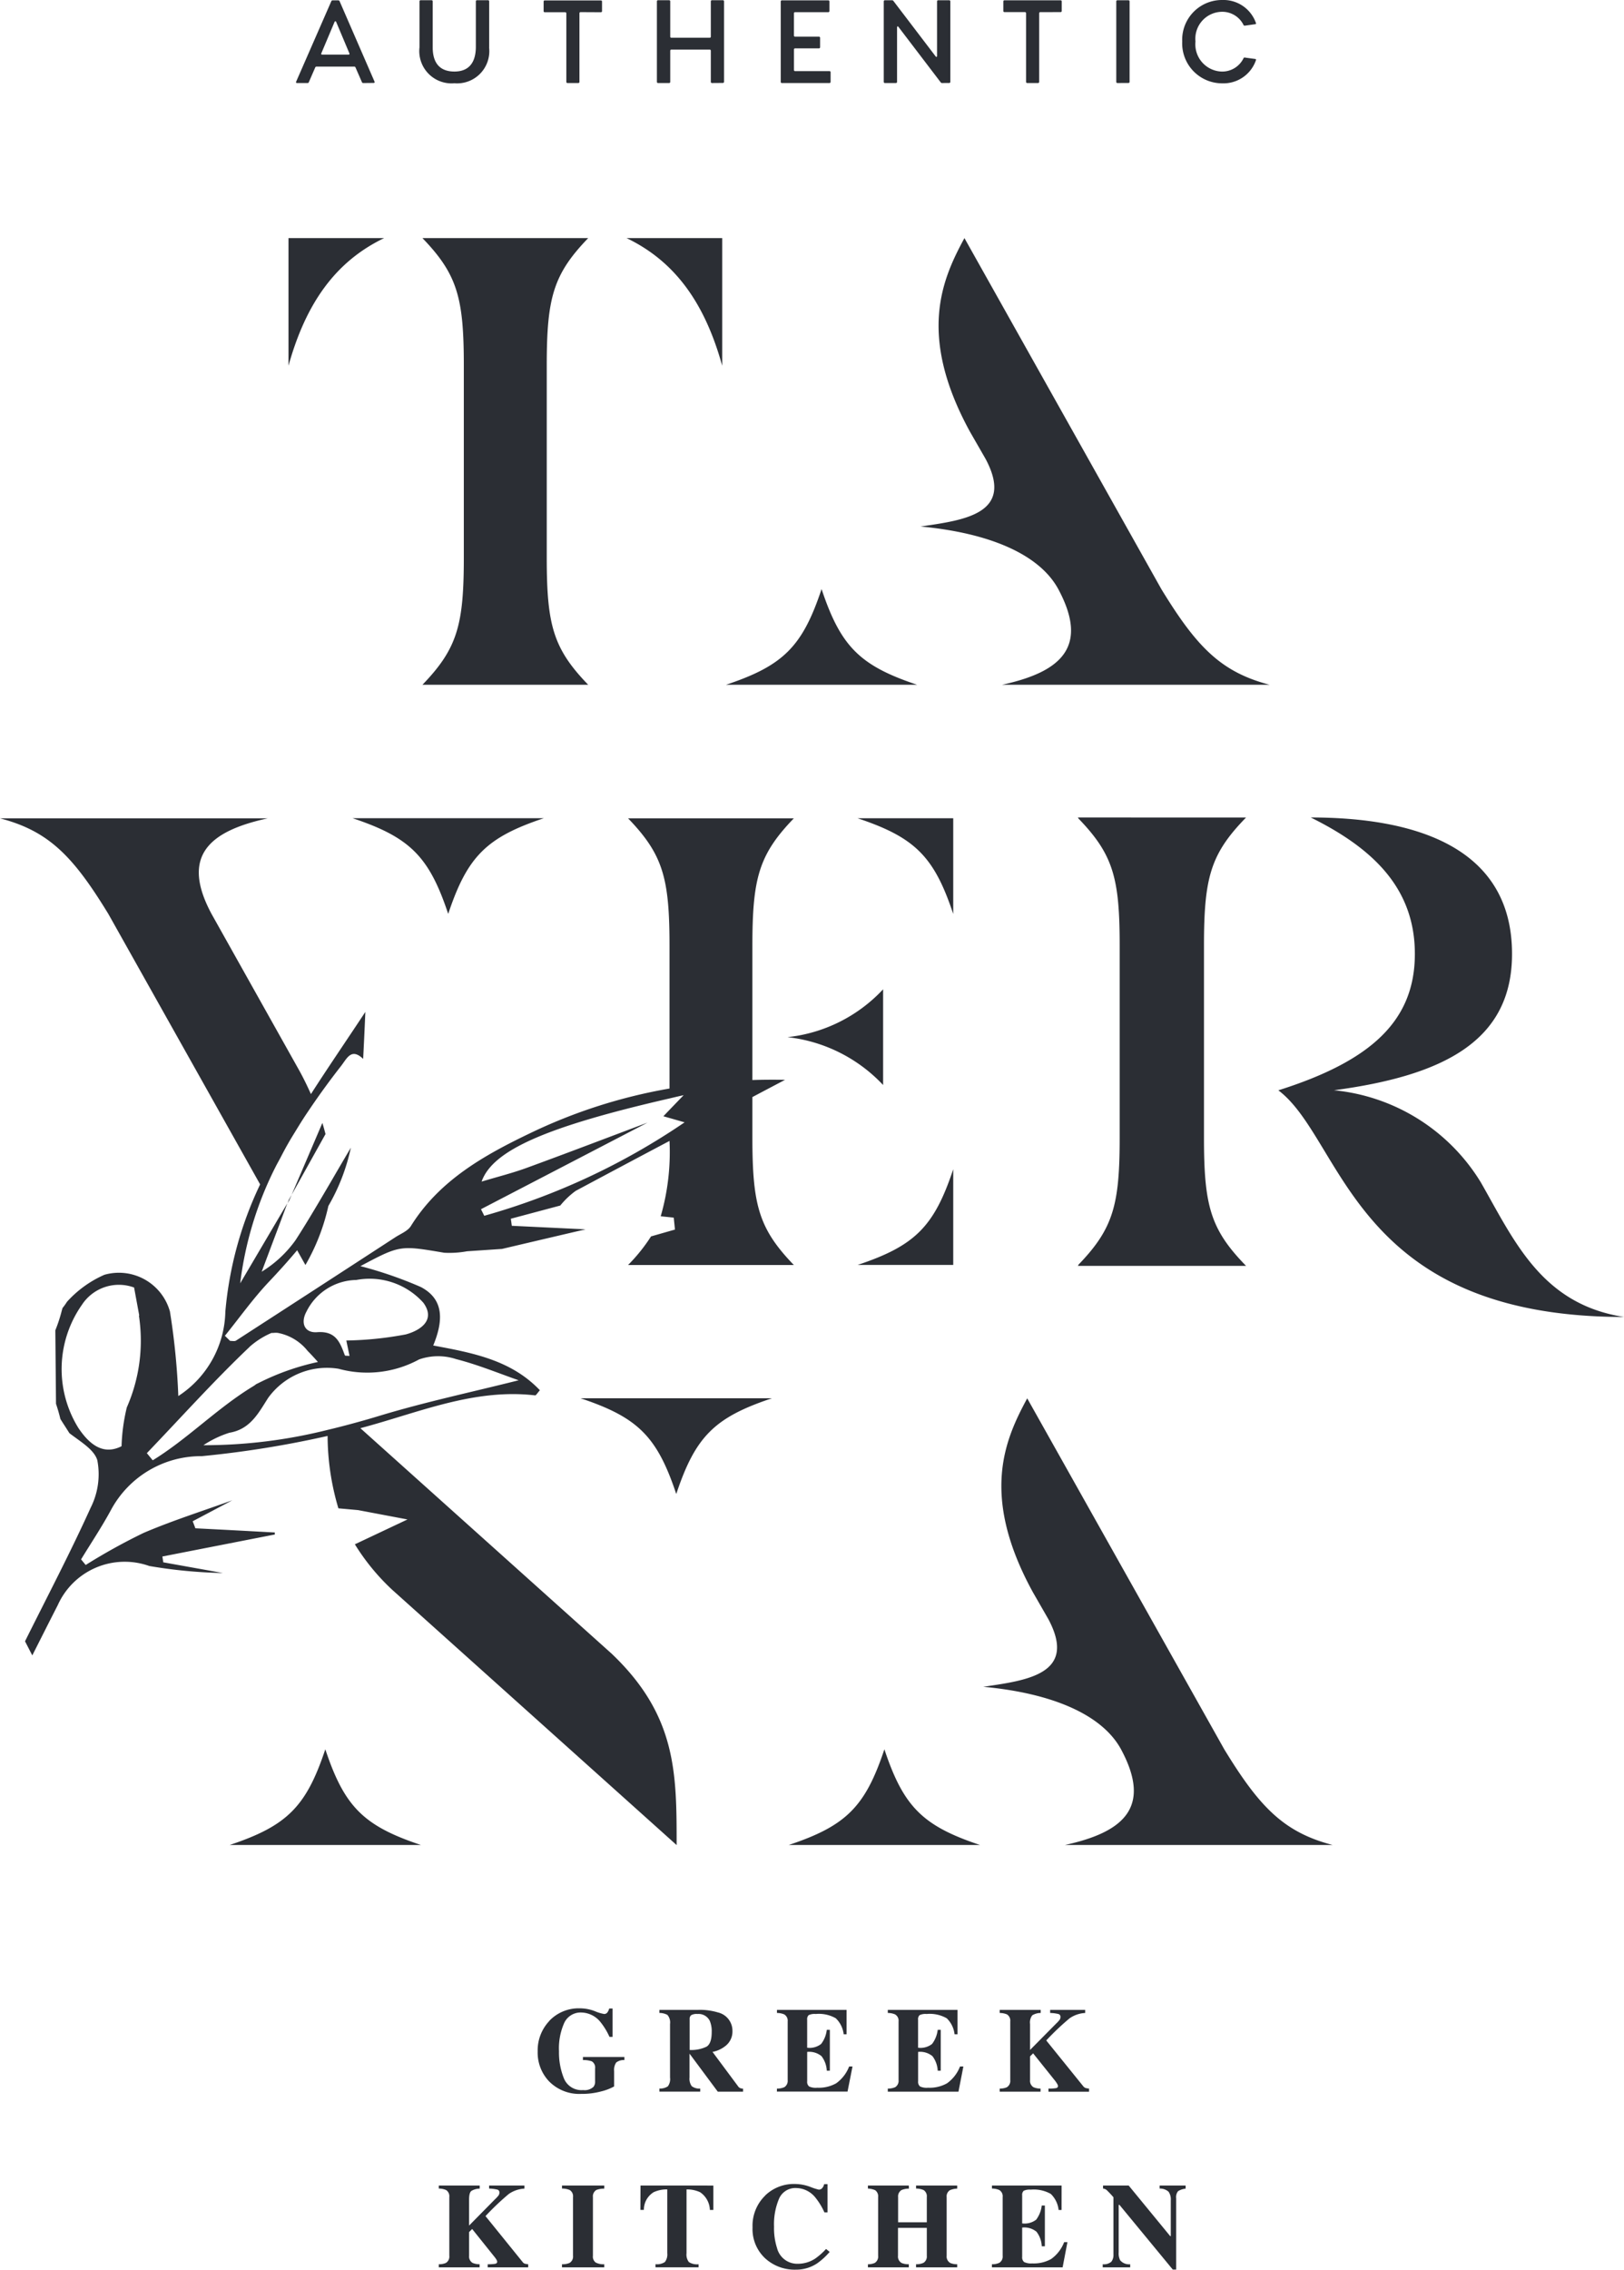<?xml version="1.0" encoding="UTF-8"?>
<svg xmlns="http://www.w3.org/2000/svg" xmlns:xlink="http://www.w3.org/1999/xlink" width="73.854" height="103.148" viewBox="0 0 73.854 103.148">
  <defs>
    <clipPath id="clip-path">
      <path id="Path_2294" data-name="Path 2294" d="M0,9.395H73.854V-93.753H0Z" transform="translate(0 93.753)" fill="none"></path>
    </clipPath>
  </defs>
  <g id="logo2" transform="translate(0 93.753)">
    <g id="Group_1216" data-name="Group 1216" transform="translate(0 -93.753)" clip-path="url(#clip-path)">
      <g id="Group_1215" data-name="Group 1215" transform="translate(0 0)">
        <path id="Path_2293" data-name="Path 2293" d="M4.6,9.361a.523.523,0,0,1-.395.117v.141H5.454V9.478A.527.527,0,0,1,5,9.3a.675.675,0,0,1-.069-.359V6.78h.036L7.391,9.72h.154V6.48a.431.431,0,0,1,.086-.323.807.807,0,0,1,.344-.114V5.9H6.794v.139a.586.586,0,0,1,.406.144.615.615,0,0,1,.1.4V8.2H7.274L5.385,5.9H4.22v.139a.3.3,0,0,1,.161.064,4.526,4.526,0,0,1,.312.331v2.6a.5.5,0,0,1-.089.32M3.315,1.383,1.637-.693A11.725,11.725,0,0,1,2.7-1.7a1.363,1.363,0,0,1,.707-.241v-.14H1.814v.14a1.759,1.759,0,0,1,.369.046.125.125,0,0,1,.1.133.218.218,0,0,1-.036.128,1.386,1.386,0,0,1-.16.175L.9-.26V-1.439A.539.539,0,0,1,1-1.834a.721.721,0,0,1,.384-.107v-.14H-.479v.14a.868.868,0,0,1,.333.066A.338.338,0,0,1,0-1.555V1.109a.337.337,0,0,1-.16.328.8.8,0,0,1-.319.058v.141H1.377V1.495a.8.8,0,0,1-.319-.061A.338.338,0,0,1,.9,1.109V.032l.14-.139,1,1.248a1.259,1.259,0,0,1,.1.15.208.208,0,0,1,.03.089c0,.051-.032.083-.091.095a2.128,2.128,0,0,1-.341.021v.141H3.583V1.495a.8.8,0,0,1-.161-.028.236.236,0,0,1-.107-.085M2.335,5.9H-.832v.139a.835.835,0,0,1,.33.064.33.33,0,0,1,.157.322V9.092A.335.335,0,0,1-.5,9.414a.76.76,0,0,1-.334.064v.141H2.381L2.6,8.475H2.45a1.675,1.675,0,0,1-.59.765,1.616,1.616,0,0,1-.859.2.733.733,0,0,1-.369-.062.272.272,0,0,1-.09-.239V7.811A.879.879,0,0,1,1.193,8a1.17,1.17,0,0,1,.24.662h.141V6.808H1.433a1.338,1.338,0,0,1-.254.644.861.861,0,0,1-.637.169V6.348A.251.251,0,0,1,.611,6.14a.627.627,0,0,1,.32-.052,1.563,1.563,0,0,1,.914.195,1.191,1.191,0,0,1,.354.728h.135ZM-2.593-56.234H-6.942c2.61.87,3.48,1.739,4.349,4.349Zm-3.189,7.772a6.96,6.96,0,0,1-4.349,2.175,7.03,7.03,0,0,1,4.349,2.175Zm3.189,8.177c-.869,2.61-1.739,3.479-4.349,4.35h4.349Zm1.218,30.71c-2.609-.869-3.48-1.739-4.349-4.349-.869,2.61-1.741,3.48-4.35,4.349ZM-5.569,1.636h3.214L-2.132.491h-.153a1.685,1.685,0,0,1-.592.765,1.614,1.614,0,0,1-.858.2A.725.725,0,0,1-4.1,1.4a.269.269,0,0,1-.09-.238V-.172a.877.877,0,0,1,.651.193A1.176,1.176,0,0,1-3.3.681h.139V-1.175H-3.3a1.306,1.306,0,0,1-.255.641.849.849,0,0,1-.637.172V-1.635a.251.251,0,0,1,.069-.208.624.624,0,0,1,.32-.052,1.556,1.556,0,0,1,.914.195,1.192,1.192,0,0,1,.356.728H-2.4V-2.081H-5.569v.14a.831.831,0,0,1,.33.064.331.331,0,0,1,.16.322V1.109a.34.34,0,0,1-.153.322.8.8,0,0,1-.337.064ZM-4.613,5.9h-1.86v.139a.919.919,0,0,1,.328.073.337.337,0,0,1,.136.314V9.092a.339.339,0,0,1-.153.326.774.774,0,0,1-.311.061v.141h1.86V9.478a.813.813,0,0,1-.325-.056.336.336,0,0,1-.167-.33V7.824h1.31V9.092a.339.339,0,0,1-.152.322.779.779,0,0,1-.337.064v.141h1.871V9.478a.77.77,0,0,1-.315-.058.336.336,0,0,1-.164-.328V6.428a.327.327,0,0,1,.149-.316.876.876,0,0,1,.33-.07V5.9H-4.283v.139a.875.875,0,0,1,.341.067.334.334,0,0,1,.147.319V7.57H-5.1V6.428a.336.336,0,0,1,.156-.322.874.874,0,0,1,.336-.064Zm-6-4.268H-7.4L-7.174.491h-.153a1.684,1.684,0,0,1-.591.765,1.618,1.618,0,0,1-.859.2A.72.72,0,0,1-9.145,1.4a.269.269,0,0,1-.09-.238V-.172a.88.88,0,0,1,.651.193,1.176,1.176,0,0,1,.24.66h.14V-1.175h-.14A1.286,1.286,0,0,1-8.6-.534a.846.846,0,0,1-.636.172V-1.635a.258.258,0,0,1,.068-.208.63.63,0,0,1,.321-.052,1.549,1.549,0,0,1,.913.195,1.192,1.192,0,0,1,.358.728h.133V-2.081h-3.166v.14a.834.834,0,0,1,.329.064.332.332,0,0,1,.158.322V1.109a.339.339,0,0,1-.152.322.794.794,0,0,1-.336.064Zm-.525,4.719a1.908,1.908,0,0,0-.582,1.451,1.812,1.812,0,0,0,.61,1.439,1.989,1.989,0,0,0,1.363.483,1.714,1.714,0,0,0,.966-.287,3.092,3.092,0,0,0,.568-.52l-.164-.134a2.992,2.992,0,0,1-.494.438,1.427,1.427,0,0,1-.789.235.946.946,0,0,1-.946-.714,2.938,2.938,0,0,1-.136-.971,2.967,2.967,0,0,1,.231-1.28.807.807,0,0,1,.786-.476,1.137,1.137,0,0,1,.874.446,3.057,3.057,0,0,1,.4.661h.14V5.838h-.153a.4.4,0,0,1-.079.169.2.2,0,0,1-.168.08,2.834,2.834,0,0,1-.391-.128,2.049,2.049,0,0,0-.7-.129,1.876,1.876,0,0,0-1.343.523m.306-36.228h-8.7c2.61.87,3.479,1.739,4.35,4.35.869-2.611,1.739-3.48,4.349-4.35M-13.809-.412a1.579,1.579,0,0,1-.771.152v-1.4a.215.215,0,0,1,.068-.18.5.5,0,0,1,.288-.055.566.566,0,0,1,.559.312,1.208,1.208,0,0,1,.088.506c0,.347-.077.569-.232.665m-.769.329L-13.3,1.636h1.148V1.5a.45.45,0,0,1-.127-.026.218.218,0,0,1-.1-.085L-13.54-.172a1.336,1.336,0,0,0,.559-.248.83.83,0,0,0,.347-.705.854.854,0,0,0-.661-.841,2.831,2.831,0,0,0-.89-.116h-1.77v.14a.77.77,0,0,1,.363.088.523.523,0,0,1,.12.414V.993a.546.546,0,0,1-.1.4.638.638,0,0,1-.382.1v.141H-14.1V1.495a.575.575,0,0,1-.386-.11.579.579,0,0,1-.1-.392V-.083ZM-16.814,5.9l-.006,1.108h.158a.935.935,0,0,1,.446-.805,1.421,1.421,0,0,1,.618-.127v2.9a.561.561,0,0,1-.108.4.643.643,0,0,1-.427.1v.141h1.959V9.478a.673.673,0,0,1-.441-.1.554.554,0,0,1-.107-.4v-2.9a1.388,1.388,0,0,1,.618.127,1.011,1.011,0,0,1,.444.805h.158l0-1.108Zm-1.648,0h-1.923v.139a.9.9,0,0,1,.344.062.331.331,0,0,1,.157.325V9.092a.334.334,0,0,1-.166.33.825.825,0,0,1-.336.056v.141h1.923V9.478a.763.763,0,0,1-.387-.077.332.332,0,0,1-.129-.309V6.428a.336.336,0,0,1,.161-.328,1.006,1.006,0,0,1,.355-.058Zm-2.5-7.477a1.938,1.938,0,0,0-.529,1.383,1.889,1.889,0,0,0,.51,1.352,1.923,1.923,0,0,0,1.463.578,3.383,3.383,0,0,0,.912-.112,2.4,2.4,0,0,0,.591-.226V.7a.6.6,0,0,1,.094-.389A.541.541,0,0,1-17.547.2V.059h-1.886V.2a1.156,1.156,0,0,1,.4.055.329.329,0,0,1,.153.327v.58a.376.376,0,0,1-.072.252.582.582,0,0,1-.471.149.863.863,0,0,1-.878-.538A3.141,3.141,0,0,1-20.522-.2a2.84,2.84,0,0,1,.243-1.3.82.82,0,0,1,.777-.462,1.144,1.144,0,0,1,.876.446,3.057,3.057,0,0,1,.4.661h.139V-2.145h-.152a.484.484,0,0,1-.089.188.182.182,0,0,1-.142.062,1.9,1.9,0,0,1-.421-.128,1.9,1.9,0,0,0-.68-.129,1.842,1.842,0,0,0-1.4.578M-24.128,5.9h-1.86v.139a.843.843,0,0,1,.333.067.335.335,0,0,1,.145.319V9.092a.338.338,0,0,1-.158.328.789.789,0,0,1-.32.058v.141h1.856V9.478a.811.811,0,0,1-.32-.061.338.338,0,0,1-.158-.326V8.016l.14-.14,1,1.248a1.2,1.2,0,0,1,.107.15.224.224,0,0,1,.03.09c0,.05-.032.081-.092.094a2.1,2.1,0,0,1-.34.021v.141h1.843V9.478a.839.839,0,0,1-.163-.028.243.243,0,0,1-.1-.085l-1.679-2.075a11.823,11.823,0,0,1,1.062-1.008,1.377,1.377,0,0,1,.709-.241V5.9H-23.7v.139a1.865,1.865,0,0,1,.369.046.126.126,0,0,1,.1.133.226.226,0,0,1-.036.128,1.423,1.423,0,0,1-.161.175l-1.183,1.2V6.544c0-.208.034-.34.1-.395a.733.733,0,0,1,.383-.107ZM-35.5-9.575h8.7c-2.61-.869-3.48-1.739-4.349-4.349-.87,2.61-1.741,3.48-4.35,4.349m4.218-32.817q-.7,1.637-1.4,3.271.771-1.381,1.541-2.762c-.044-.166-.089-.336-.144-.509m-1.527,3.506c-.019.051-.037.1-.057.149.028-.047.057-.095.085-.142.034-.08.069-.162.1-.242l-.13.235M-34.6-32.208a3.7,3.7,0,0,1,.932-.606c.119-.052.059-.021.176-.034a1.056,1.056,0,0,1,.177,0,2.268,2.268,0,0,1,1.357.813.077.077,0,0,0,.008.01c.147.147.3.314.465.5a11.162,11.162,0,0,0-2.674.942c-.27.132-.041.021-.295.176-1.618.987-2.958,2.376-4.543,3.35-.09-.108-.179-.216-.268-.325,1.548-1.614,3.044-3.282,4.665-4.822m-5.025-1.425a7.534,7.534,0,0,1-.551,4.168,8.536,8.536,0,0,0-.239,1.764c-.823.417-1.452-.064-1.965-.832a5.081,5.081,0,0,1,.161-5.592,2.006,2.006,0,0,1,2.374-.788c.089.485.162.879.234,1.271l-.014.01m2.934,5.884a4.673,4.673,0,0,1,1.183-.566c.955-.158,1.329-.914,1.761-1.585a3.3,3.3,0,0,1,3.2-1.322,4.934,4.934,0,0,0,3.663-.424,2.617,2.617,0,0,1,1.681-.015c1,.255,1.966.656,2.847.962-2.143.54-4.26.988-6.323,1.613q-.574.175-1.151.331-.612.168-1.227.314a23.133,23.133,0,0,1-5.631.693m9.205-5.036a15.834,15.834,0,0,1-2.71.278c.041.2.091.442.146.7-.1-.011-.2,0-.213-.026-.22-.592-.41-1.116-1.263-1.052-.571.043-.766-.421-.48-.942a2.575,2.575,0,0,1,2.263-1.431,3.283,3.283,0,0,1,3.05,1.035c.6.826-.211,1.28-.793,1.437m3.413-5.688q3.787-1.967,7.574-3.935c-1.836.689-3.668,1.39-5.51,2.062-.634.231-1.292.395-2.035.618.5-1.427,2.949-2.493,8.544-3.778.213-.051.421-.1.644-.149-.43.447-.677.7-.922.958l.391.111.574.165a31.1,31.1,0,0,1-9.111,4.247c-.048-.1-.1-.2-.149-.3m-9.7-17.762H-45.943c2.231.58,3.335,1.739,4.93,4.349l6.9,12.287a16.742,16.742,0,0,0-1.582,5.78,4.69,4.69,0,0,1-2.139,3.838,31.908,31.908,0,0,0-.381-3.841,2.409,2.409,0,0,0-2.98-1.67,4.991,4.991,0,0,0-1.7,1.226,3.014,3.014,0,0,1-.206.287c-.014.05-.028.1-.042.152a6.774,6.774,0,0,1-.284.859c.011,1.168.021,2.265.031,3.338.076.228.144.459.2.694.034.052.152.24.151.237.089.136.174.272.26.407.525.4,1.121.745,1.267,1.225a3.371,3.371,0,0,1-.3,2.156c-.93,2.054-1.981,4.054-2.987,6.075.11.213.22.428.331.641.385-.76.768-1.523,1.157-2.282a3.335,3.335,0,0,1,4.162-1.781,22.322,22.322,0,0,0,3.349.319l-2.712-.486c-.013-.088-.026-.176-.041-.264l5.113-1c0-.031,0-.061,0-.091q-1.805-.1-3.611-.191c-.041-.107-.081-.213-.123-.32l1.8-.952c-1.349.488-2.722.921-4.038,1.484A27.625,27.625,0,0,0-42.046-22.3l-.21-.254c.459-.753.951-1.487,1.369-2.263a4.644,4.644,0,0,1,4.12-2.428,46.193,46.193,0,0,0,5.722-.919,11.613,11.613,0,0,0,.491,3.29l.452.04.442.04,2.248.425-2.393,1.129a9.98,9.98,0,0,0,1.7,2.069l12.933,11.6c0-3.276,0-5.886-2.957-8.7L-29.555-28.517c2.613-.69,5.138-1.815,7.946-1.491.042.006.1-.1.218-.233-1.314-1.379-3.061-1.7-4.85-2.033.421-1.029.559-2.071-.568-2.66a18.593,18.593,0,0,0-2.743-.947c1.805-.959,1.8-.948,3.811-.608a4.434,4.434,0,0,0,1.036-.067l1.59-.107c1.3-.306,2.6-.61,3.8-.89l-3.353-.161c-.014-.107-.029-.213-.044-.321l2.249-.6a3.67,3.67,0,0,1,.7-.666c1.41-.755,2.826-1.508,4.267-2.27a10.5,10.5,0,0,1-.4,3.424l.592.062.056.542-1.088.311a7.91,7.91,0,0,1-1.044,1.3h7.538c-1.594-1.654-1.885-2.726-1.885-5.8v-1.832c.493-.261.98-.518,1.485-.783-.5-.01-1-.007-1.485.009v-6.093c0-3.073.29-4.147,1.885-5.8h-7.538c1.594,1.653,1.884,2.726,1.884,5.8v6.479a24,24,0,0,0-6.339,2.03c-2.1,1.007-4.128,2.143-5.422,4.218-.143.23-.465.352-.712.513q-3.616,2.352-7.239,4.693c-.066.043-.179.012-.27.015l-.238-.232c.662-.819,1.275-1.683,1.995-2.446.447-.472.88-.951,1.291-1.442l.377.671a9.374,9.374,0,0,0,1.043-2.683,8.975,8.975,0,0,0,1.022-2.648q-.452.764-.9,1.536v0c-.145.248-.29.492-.435.739-.384.649-.773,1.3-1.183,1.932a5.293,5.293,0,0,1-1.537,1.429q.432-1.15.866-2.3v0c.1-.27.2-.538.3-.808,0,0,0,0,0,0h0L-35.02-35.1a15.977,15.977,0,0,1,1.586-5.247c.074-.149.156-.294.234-.44.12-.23.24-.46.37-.684.091-.161.188-.319.285-.476.127-.207.254-.416.386-.621.1-.157.206-.312.311-.468q.667-.984,1.408-1.931c.278-.355.47-.85,1.012-.332.031-.611.061-1.223.1-2.135-.837,1.269-1.683,2.5-2.475,3.734-.152-.338-.317-.684-.517-1.048l-4-7.134c-1.42-2.638-.116-3.769,2.552-4.349M-19.193-62.3c-1.6-1.654-1.886-2.725-1.886-5.8v-8.7c0-3.074.29-4.147,1.886-5.8h-7.539c1.594,1.653,1.882,2.725,1.882,5.8v8.7c0,3.074-.288,4.146-1.882,5.8Zm-2.016,6.063h-8.7c2.61.87,3.479,1.739,4.349,4.349.87-2.61,1.741-3.479,4.35-4.349M-30.056-91c.017.037,0,.063-.036.063h-1.2c-.037,0-.053-.025-.037-.063l.6-1.423a.038.038,0,0,1,.074,0Zm1.107,1.349c.037,0,.053-.026.037-.063L-30.5-93.367a.065.065,0,0,0-.063-.037h-.248a.065.065,0,0,0-.064.037l-1.6,3.658c-.014.036,0,.063.037.063h.48a.058.058,0,0,0,.058-.036l.294-.676a.065.065,0,0,1,.064-.036h1.706a.058.058,0,0,1,.059.036l.295.676a.061.061,0,0,0,.062.036Zm.476,7.051h-4.35v5.8c.784-2.813,2.119-4.728,4.35-5.8m4.776-8.669v-2.088a.05.05,0,0,0-.053-.053h-.5a.05.05,0,0,0-.053.053v2.088c-.01.743-.359,1.1-.975,1.1-.634,0-.987-.354-.987-1.1v-2.088a.05.05,0,0,0-.053-.053h-.494a.051.051,0,0,0-.054.053v2.088a1.468,1.468,0,0,0,1.588,1.633A1.465,1.465,0,0,0-23.7-91.264m5.082-1.6a.049.049,0,0,0,.053-.052v-.432a.05.05,0,0,0-.053-.053h-2.551a.05.05,0,0,0-.052.053v.432a.049.049,0,0,0,.052.052h.927a.05.05,0,0,1,.054.053V-89.7a.05.05,0,0,0,.053.053h.49a.05.05,0,0,0,.053-.053v-3.116a.05.05,0,0,1,.053-.053ZM-13.1-82.6h-4.349c2.232,1.072,3.567,2.986,4.349,5.8Zm.03-7.051a.051.051,0,0,0,.054-.053v-3.653a.051.051,0,0,0-.054-.053h-.494a.05.05,0,0,0-.053.053v1.6a.05.05,0,0,1-.053.053h-1.739a.05.05,0,0,1-.054-.053v-1.6a.05.05,0,0,0-.053-.053h-.5a.05.05,0,0,0-.053.053V-89.7a.05.05,0,0,0,.053.053h.5a.05.05,0,0,0,.053-.053v-1.414a.05.05,0,0,1,.054-.052h1.739a.05.05,0,0,1,.053.052V-89.7a.05.05,0,0,0,.053.053Zm4.9-.053v-.432a.049.049,0,0,0-.053-.052h-1.56a.049.049,0,0,1-.053-.052v-.93a.049.049,0,0,1,.053-.052H-8.7a.05.05,0,0,0,.052-.054V-91.7a.049.049,0,0,0-.052-.053H-9.784a.05.05,0,0,1-.053-.053v-1.007a.05.05,0,0,1,.053-.054h1.508a.049.049,0,0,0,.052-.052v-.432a.05.05,0,0,0-.053-.053h-2.109a.051.051,0,0,0-.052.053V-89.7a.049.049,0,0,0,.052.053h2.162a.049.049,0,0,0,.053-.053m3.94,27.4c-2.61-.869-3.479-1.741-4.35-4.35-.869,2.61-1.738,3.481-4.349,4.35Zm1.454-27.349a.05.05,0,0,0,.052-.053v-3.653a.05.05,0,0,0-.052-.053h-.5a.05.05,0,0,0-.052.053v2.472c0,.048-.028.069-.064.026l-1.92-2.519a.073.073,0,0,0-.063-.032H-5.7a.051.051,0,0,0-.053.053V-89.7a.051.051,0,0,0,.053.053h.5a.05.05,0,0,0,.052-.053V-92.17c0-.048.033-.075.063-.028l1.921,2.519a.07.07,0,0,0,.063.032Zm5.065-3.221a.049.049,0,0,0,.053-.052v-.432a.05.05,0,0,0-.053-.053H-.261a.051.051,0,0,0-.054.053v.432a.05.05,0,0,0,.054.052H.666a.05.05,0,0,1,.053.053V-89.7a.05.05,0,0,0,.052.053h.491a.051.051,0,0,0,.053-.053v-3.116a.05.05,0,0,1,.053-.053Zm3.085,3.221a.05.05,0,0,0,.053-.053v-3.653a.05.05,0,0,0-.053-.053h-.5a.05.05,0,0,0-.052.053V-89.7a.05.05,0,0,0,.052.053Zm5.773-2.672c.042-.006.033-.042.021-.069A1.563,1.563,0,0,0,9.645-93.42,1.809,1.809,0,0,0,7.82-91.533a1.818,1.818,0,0,0,1.825,1.9,1.561,1.561,0,0,0,1.523-1.037c.012-.026.017-.063-.021-.069l-.464-.063c-.025-.006-.057-.01-.074.028a1.08,1.08,0,0,1-.986.606,1.239,1.239,0,0,1-1.2-1.366,1.226,1.226,0,0,1,1.2-1.35,1.077,1.077,0,0,1,.986.6c.017.037.048.032.074.028ZM-.374-62.3H11.8c-2.233-.58-3.335-1.741-4.93-4.35L-2.084-82.6c-.987,1.826-2.175,4.379.261,8.816l.7,1.217c1.333,2.494-.956,2.784-2.957,3.074,3.1.289,5.393,1.247,6.262,2.841,1.42,2.639.117,3.77-2.55,4.35M3.07-56.27c.012.012.021.023.033.036H3.091c1.6,1.653,1.885,2.726,1.885,5.8v8.7c0,3.074-.289,4.147-1.885,5.8h.017c-.014.013-.023.026-.037.041h7.652c-1.62-1.659-1.913-2.736-1.913-5.822v-8.731c0-3.086.294-4.163,1.913-5.822ZM14.661-9.575c-2.232-.58-3.335-1.739-4.929-4.349L.771-29.873c-.986,1.827-2.175,4.379.261,8.816l.7,1.217c1.332,2.494-.958,2.784-2.96,3.075,3.1.289,5.394,1.245,6.265,2.841,1.421,2.639.116,3.769-2.551,4.349Zm.034-34.295c5.062-.67,8.124-2.271,8.124-6.2,0-4.861-4.416-6.2-9.153-6.2C16.431-54.9,18.4-53.1,18.4-50.071s-1.972,4.862-6.208,6.2c2.973,2.24,3.385,10.3,15.716,10.3-3.739-.583-4.975-3.435-6.506-6.113a8.818,8.818,0,0,0-6.71-4.192" transform="translate(45.943 93.42)" fill="#2b2e34"></path>
      </g>
    </g>
  </g>
</svg>
